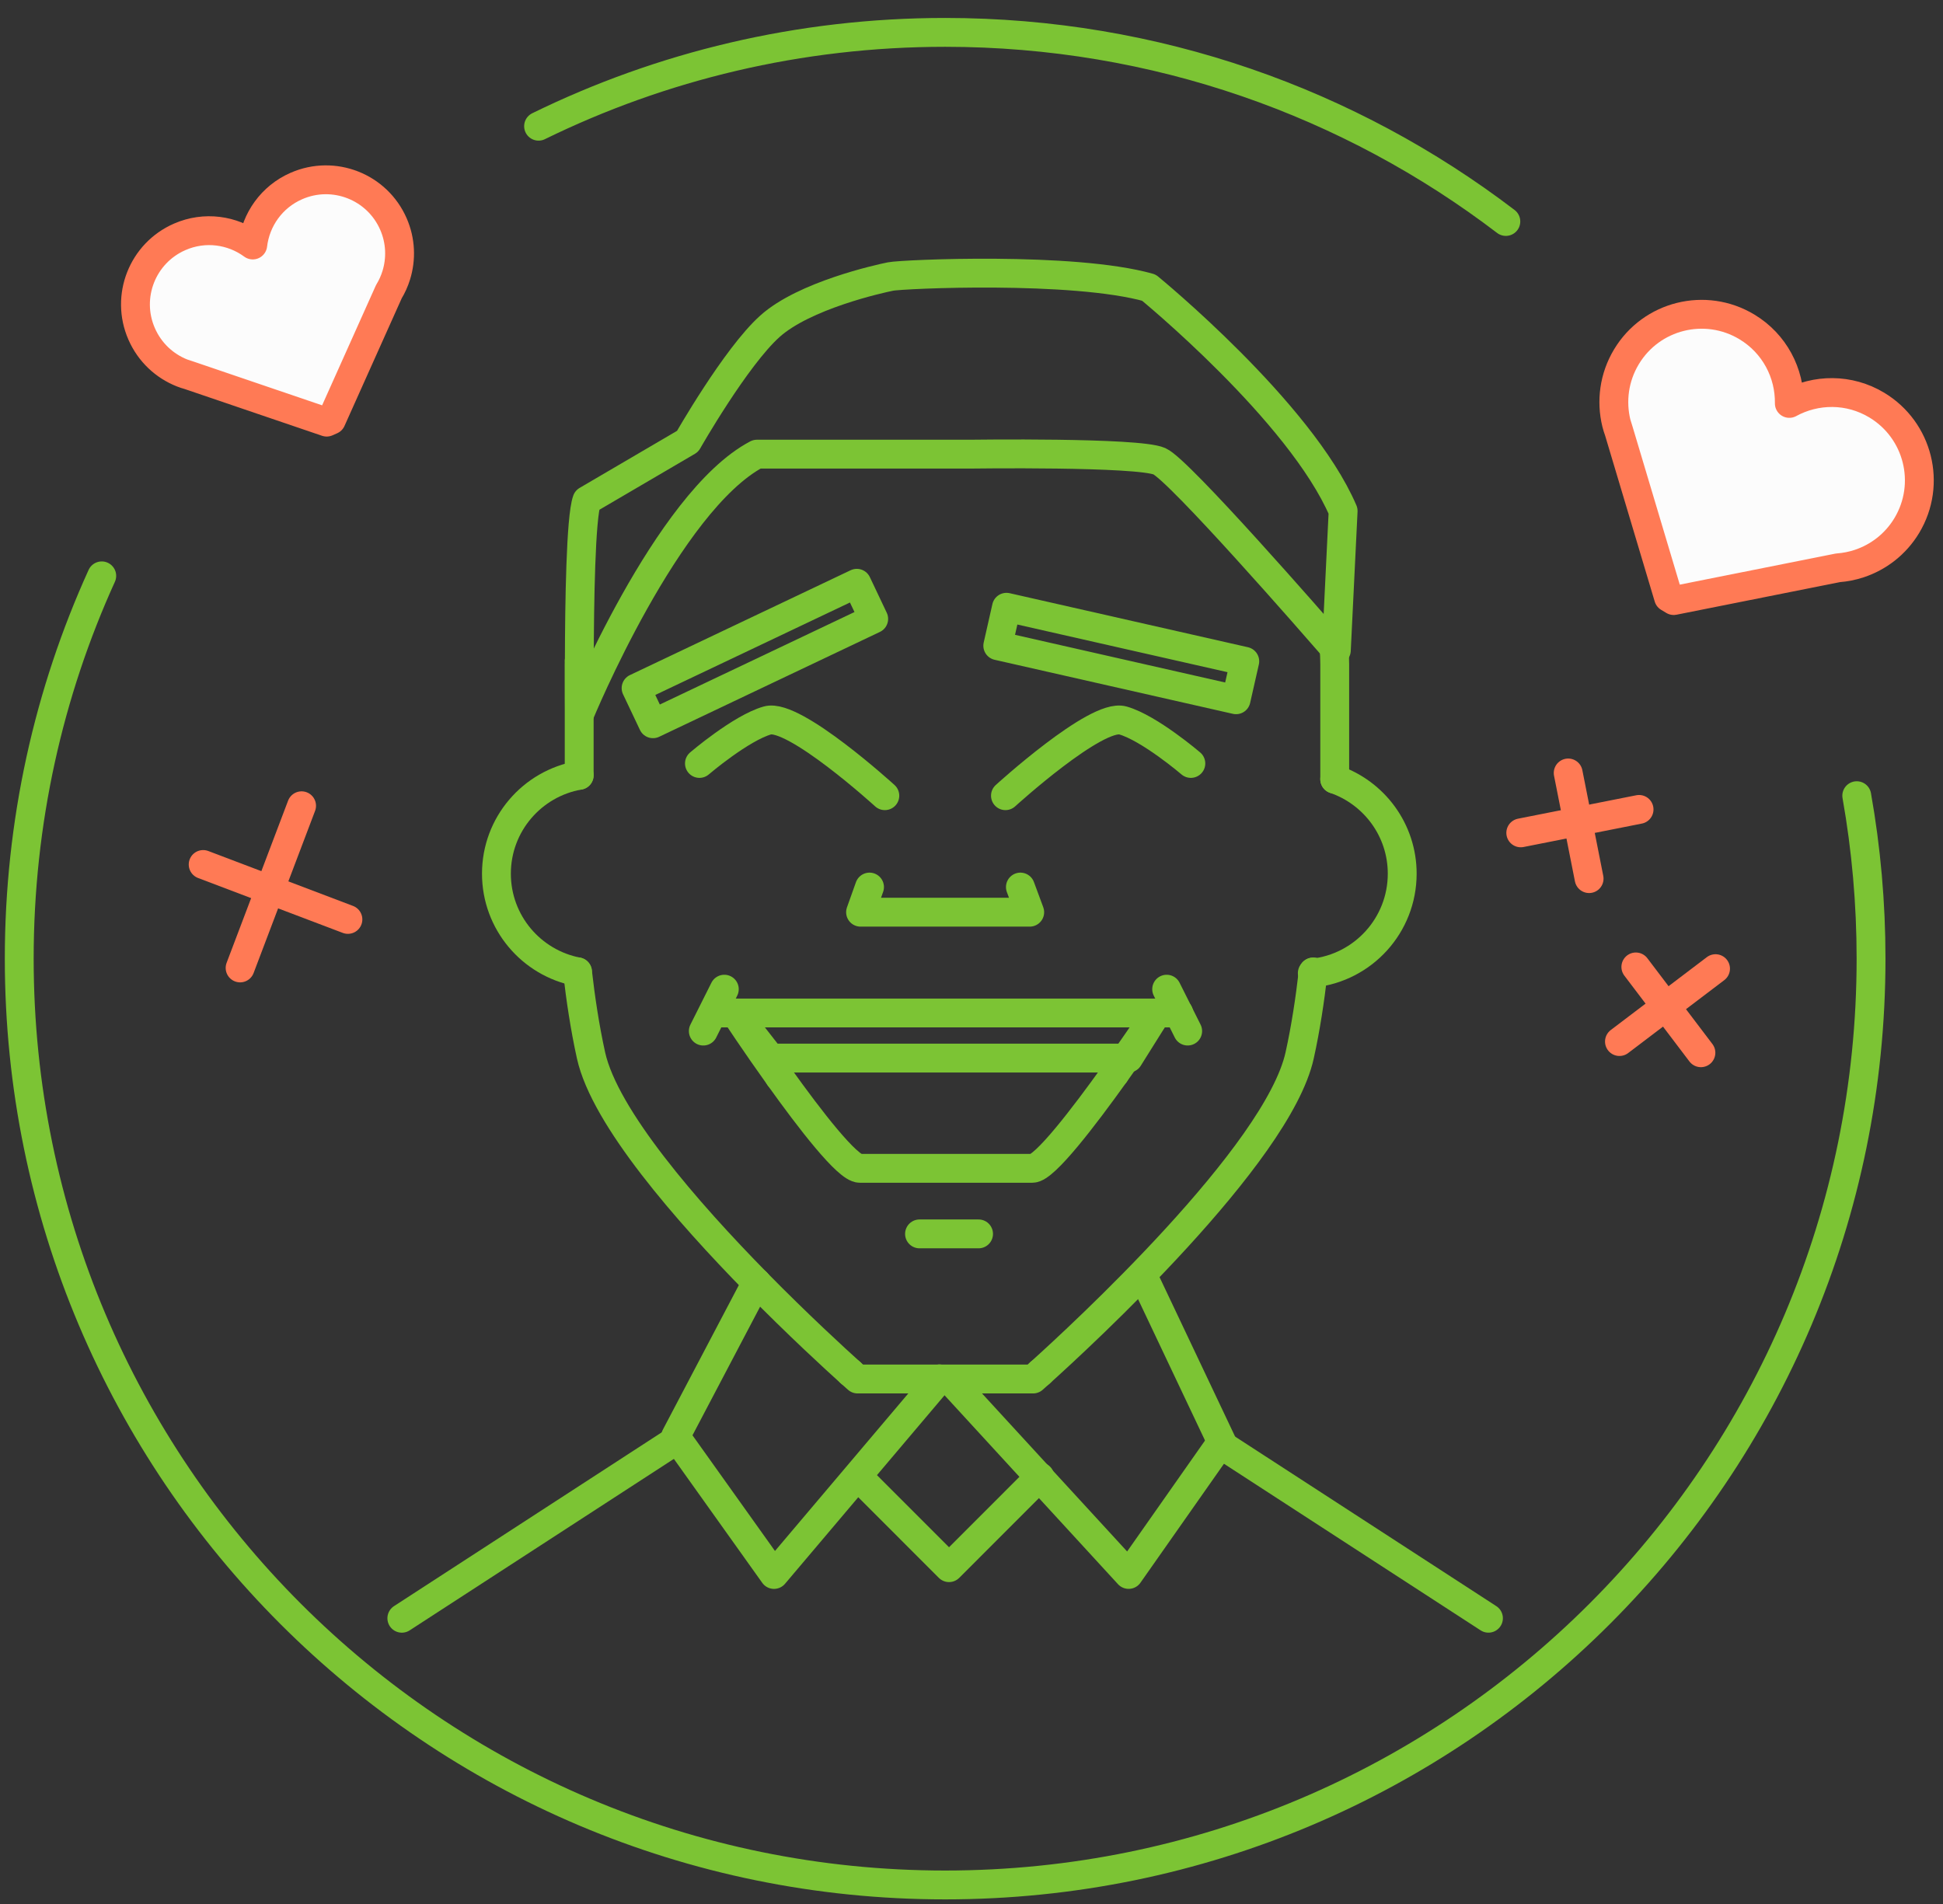 <svg width="101px" height="99px" viewBox="0 0 101 99" version="1.1" xmlns="http://www.w3.org/2000/svg" xmlns:xlink="http://www.w3.org/1999/xlink">

    <rect x="0" y="0" width="101" height="99" fill="#333333" stroke="none"/>

    <g id="Page-1" stroke="none" stroke-width="1" fill="none" fill-rule="evenodd">
        <g id="Home-2" transform="translate(-751, -3369)">
            <g id="Group-16" transform="translate(0, 2515)">
                <g id="Group-13" transform="translate(215, 576)">
                    <g id="home-testimonial-illustration" transform="translate(537, 279)">
                        <path d="M26.996,5.561 C33.376,2.437 40.548,0.683 48.13,0.683 C59.086,0.683 69.187,4.345 77.276,10.513" id="Stroke-1" stroke="#7CC434" stroke-width="1.5" stroke-linecap="round" stroke-linejoin="round"></path>
                        <path d="M95.517,40.364 C96.005,43.114 96.26,45.946 96.26,48.836 C96.26,75.432 74.711,96.99 48.13,96.99 C21.549,96.99 0,75.432 0,48.836 C0,41.74 1.534,35.002 4.289,28.936" id="Stroke-3" stroke="#7CC434" stroke-width="1.5" stroke-linecap="round" stroke-linejoin="round"></path>
                        <path d="M76.372,83.124 L62.425,74.071" id="Stroke-5" stroke="#7CC434" stroke-width="1.5" stroke-linecap="round" stroke-linejoin="round"></path>
                        <polyline id="Stroke-7" stroke="#7CC434" stroke-width="1.5" stroke-linecap="round" stroke-linejoin="round" points="34.253 73.863 34.009 73.959 19.888 83.125"></polyline>
                        <path d="M47.836,70.682 L47.831,70.689" id="Stroke-9" stroke="#7CC434" stroke-width="1.5" stroke-linecap="round" stroke-linejoin="round"></path>
                        <polyline id="Stroke-13" stroke="#7CC434" stroke-width="1.5" stroke-linecap="round" stroke-linejoin="round" points="38.324 65.673 34.118 73.674 34.253 73.863"></polyline>
                        <polyline id="Stroke-15" stroke="#7CC434" stroke-width="1.5" stroke-linecap="round" stroke-linejoin="round" points="34.253 73.863 39.234 80.849 47.831 70.689"></polyline>
                        <path d="M53.052,75.773 L53.029,75.796" id="Stroke-17" stroke="#7CC434" stroke-width="1.5" stroke-linecap="round" stroke-linejoin="round"></path>
                        <polyline id="Stroke-19" stroke="#7CC434" stroke-width="1.5" stroke-linecap="round" stroke-linejoin="round" points="53.029 75.796 48.332 80.495 43.613 75.773"></polyline>
                        <path d="M48.596,70.967 L53.029,75.795" id="Stroke-21" stroke="#7CC434" stroke-width="1.5" stroke-linecap="round" stroke-linejoin="round"></path>
                        <polyline id="Stroke-23" stroke="#7CC434" stroke-width="1.5" stroke-linecap="round" stroke-linejoin="round" points="62.425 74.071 57.668 80.848 53.029 75.795"></polyline>
                        <polyline id="Stroke-25" stroke="#7CC434" stroke-width="1.5" stroke-linecap="round" stroke-linejoin="round" points="62.425 74.071 62.504 73.959 58.578 65.673"></polyline>
                        <path d="M68.381,39.507 L68.381,33.529 C68.381,33.252 68.368,32.965 68.344,32.67" id="Stroke-27" stroke="#7CC434" stroke-width="1.5" stroke-linecap="round" stroke-linejoin="round"></path>
                        <path d="M29.107,39.304 L29.107,33.529 C29.107,33.467 29.112,33.403 29.113,33.34" id="Stroke-29" stroke="#7CC434" stroke-width="1.5" stroke-linecap="round" stroke-linejoin="round"></path>
                        <path d="M67.215,49.589 C67.229,49.57 67.245,49.55 67.259,49.53" id="Stroke-31" stroke="#7CC434" stroke-width="1.5" stroke-linecap="round" stroke-linejoin="round"></path>
                        <path d="M68.345,32.67 C68.42,32.757 68.465,32.808 68.465,32.808 L68.818,25.564 C66.6,20.392 58.72,13.952 58.72,13.952 C54.784,12.844 45.912,13.251 45.296,13.374 C44.681,13.497 40.808,14.359 39.023,15.96 C37.238,17.56 34.743,21.945 34.743,21.945 L29.507,25.012 C29.186,25.895 29.121,30.344 29.114,33.339" id="Stroke-33" stroke="#7CC434" stroke-width="1.5" stroke-linecap="round" stroke-linejoin="round"></path>
                        <path d="M68.345,32.67 C67.351,31.527 60.297,23.436 59.269,22.979 C58.161,22.486 49.423,22.609 49.423,22.609 L38.347,22.609 C33.67,25.072 29.123,36.13 29.123,36.13 C29.123,36.13 29.11,34.943 29.114,33.339" id="Stroke-35" stroke="#7CC434" stroke-width="1.5" stroke-linecap="round" stroke-linejoin="round"></path>
                        <polygon id="Stroke-37" stroke="#7CC434" stroke-width="1.5" stroke-linecap="round" stroke-linejoin="round" points="32.065 34.772 32.943 36.624 44.416 31.173 43.538 29.322"></polygon>
                        <polygon id="Stroke-39" stroke="#7CC434" stroke-width="1.5" stroke-linecap="round" stroke-linejoin="round" points="63.705 33.378 51.318 30.569 50.866 32.567 63.252 35.377"></polygon>
                        <path d="M67.254,49.584 C67.256,49.567 67.258,49.548 67.26,49.531" id="Stroke-41" stroke="#7CC434" stroke-width="1.5" stroke-linecap="round" stroke-linejoin="round"></path>
                        <path d="M43.203,70.352 C42.42,69.647 40.494,67.883 38.324,65.673" id="Stroke-43" stroke="#7CC434" stroke-width="1.5" stroke-linecap="round" stroke-linejoin="round"></path>
                        <path d="M29.02,49.52 C29.177,50.894 29.401,52.409 29.723,53.866 C30.437,57.094 34.71,61.993 38.324,65.673" id="Stroke-45" stroke="#7CC434" stroke-width="1.5" stroke-linecap="round" stroke-linejoin="round"></path>
                        <path d="M53.072,70.358 C55.145,68.491 65.414,59.036 66.558,53.866 C66.875,52.432 67.097,50.941 67.253,49.584" id="Stroke-47" stroke="#7CC434" stroke-width="1.5" stroke-linecap="round" stroke-linejoin="round"></path>
                        <path d="M53.072,70.358 C52.837,70.57 52.702,70.688 52.702,70.688 L48.14,70.688 L47.831,70.688" id="Stroke-49" stroke="#7CC434" stroke-width="1.5" stroke-linecap="round" stroke-linejoin="round"></path>
                        <path d="M47.831,70.688 L43.58,70.688 C43.58,70.688 43.442,70.567 43.203,70.352" id="Stroke-51" stroke="#7CC434" stroke-width="1.5" stroke-linecap="round" stroke-linejoin="round"></path>
                        <path d="M49.867,63.144 L46.798,63.144" id="Stroke-53" stroke="#7CC434" stroke-width="1.5" stroke-linecap="round" stroke-linejoin="round"></path>
                        <path d="M67.254,49.584 C69.858,49.305 71.889,47.099 71.889,44.418 C71.889,42.14 70.42,40.208 68.38,39.507" id="Stroke-55" stroke="#7CC434" stroke-width="1.5" stroke-linecap="round" stroke-linejoin="round"></path>
                        <path d="M29.02,49.52 C26.62,49.061 24.805,46.953 24.805,44.418 C24.805,41.853 26.664,39.728 29.107,39.304" id="Stroke-57" stroke="#7CC434" stroke-width="1.5" stroke-linecap="round" stroke-linejoin="round"></path>
                        <path d="M57.525,54.005 C58.45,52.686 59.132,51.66 59.132,51.66" id="Stroke-59" stroke="#7CC434" stroke-width="1.5" stroke-linecap="round" stroke-linejoin="round"></path>
                        <path d="M39.516,54.987 C38.26,53.232 37.224,51.661 37.224,51.661" id="Stroke-61" stroke="#7CC434" stroke-width="1.5" stroke-linecap="round" stroke-linejoin="round"></path>
                        <path d="M56.949,54.818 C55.329,57.083 53.298,59.735 52.667,59.735 L48.178,59.735 L43.691,59.735 C43.053,59.735 41.108,57.213 39.516,54.987" id="Stroke-63" stroke="#7CC434" stroke-width="1.5" stroke-linecap="round" stroke-linejoin="round"></path>
                        <path d="M57.525,54.005 C57.341,54.267 57.148,54.539 56.949,54.818" id="Stroke-65" stroke="#7CC434" stroke-width="1.5" stroke-linecap="round" stroke-linejoin="round"></path>
                        <path d="M59.133,51.66 L60.265,51.66" id="Stroke-67" stroke="#7CC434" stroke-width="1.5" stroke-linecap="round" stroke-linejoin="round"></path>
                        <path d="M60.266,51.66 L60.265,51.66" id="Stroke-69" stroke="#7CC434" stroke-width="1.5" stroke-linecap="round" stroke-linejoin="round"></path>
                        <path d="M37.224,51.66 L36.333,51.66" id="Stroke-71" stroke="#7CC434" stroke-width="1.5" stroke-linecap="round" stroke-linejoin="round"></path>
                        <polyline id="Stroke-73" stroke="#7CC434" stroke-width="1.5" stroke-linecap="round" stroke-linejoin="round" points="57.525 54.005 57.663 54.005 59.132 51.66"></polyline>
                        <polyline id="Stroke-75" stroke="#7CC434" stroke-width="1.5" stroke-linecap="round" stroke-linejoin="round" points="57.525 54.005 39.056 54.005 37.224 51.66"></polyline>
                        <path d="M59.133,51.66 L37.224,51.66" id="Stroke-77" stroke="#7CC434" stroke-width="1.5" stroke-linecap="round" stroke-linejoin="round"></path>
                        <path d="M36.651,50.423 L35.559,52.601" id="Stroke-79" stroke="#7CC434" stroke-width="1.5" stroke-linecap="round" stroke-linejoin="round"></path>
                        <path d="M60.265,51.66 L59.645,50.423" id="Stroke-81" stroke="#7CC434" stroke-width="1.5" stroke-linecap="round" stroke-linejoin="round"></path>
                        <path d="M60.737,52.6 L60.266,51.66" id="Stroke-83" stroke="#7CC434" stroke-width="1.5" stroke-linecap="round" stroke-linejoin="round"></path>
                        <polyline id="Stroke-85" stroke="#7CC434" stroke-width="1.5" stroke-linecap="round" stroke-linejoin="round" points="52.042 45.114 52.526 46.421 43.733 46.421 44.199 45.114"></polyline>
                        <path d="M44.995,40.364 C44.995,40.364 40.276,36.062 38.895,36.452 C37.514,36.843 35.358,38.688 35.358,38.688" id="Stroke-87" stroke="#7CC434" stroke-width="1.5" stroke-linecap="round" stroke-linejoin="round"></path>
                        <path d="M51.265,40.364 C51.265,40.364 55.983,36.062 57.365,36.452 C58.746,36.843 60.902,38.688 60.902,38.688" id="Stroke-89" stroke="#7CC434" stroke-width="1.5" stroke-linecap="round" stroke-linejoin="round"></path>
                        <g id="Group-94" transform="translate(82.614, 15.019)">
                            <path d="M0.407,5.976 L0.541,6.41 C0.489,6.269 0.445,6.123 0.407,5.976 C0.131,4.845 0.282,3.608 0.93,2.53 C2.228,0.37 5.03,-0.326 7.191,0.974 C8.635,1.843 9.421,3.382 9.398,4.952 C10.776,4.198 12.503,4.172 13.944,5.04 C16.104,6.341 16.802,9.143 15.503,11.303 C14.917,12.276 14.027,12.948 13.032,13.279 C12.674,13.398 12.301,13.471 11.924,13.499 L3.388,15.201 L3.12,15.04 L0.541,6.41" id="Fill-91" fill="#FCFCFC"></path>
                            <path d="M0.407,5.976 L0.541,6.41 C0.489,6.269 0.445,6.123 0.407,5.976 C0.131,4.845 0.282,3.608 0.93,2.53 C2.228,0.37 5.03,-0.326 7.191,0.974 C8.635,1.843 9.421,3.382 9.398,4.952 C10.776,4.198 12.503,4.172 13.944,5.04 C16.104,6.341 16.802,9.143 15.503,11.303 C14.917,12.276 14.027,12.948 13.032,13.279 C12.674,13.398 12.301,13.471 11.924,13.499 L3.388,15.201 L3.12,15.04 L0.541,6.41" id="Stroke-93" stroke="#FF7A55" stroke-width="1.5" stroke-linecap="round" stroke-linejoin="round"></path>
                        </g>
                        <g id="Group-98" transform="translate(5.462, 8.188)">
                            <path d="M3.001,10.2 L3.363,10.32 C3.241,10.287 3.12,10.247 3.001,10.2 C2.093,9.84 1.321,9.134 0.899,8.165 C0.054,6.226 0.941,3.969 2.882,3.124 C4.179,2.558 5.614,2.768 6.676,3.548 C6.831,2.238 7.654,1.044 8.95,0.479 C10.89,-0.366 13.146,0.52 13.99,2.46 C14.371,3.335 14.397,4.272 14.139,5.113 C14.046,5.417 13.915,5.708 13.75,5.979 L10.76,12.65 L10.519,12.756 L3.363,10.32" id="Fill-95" fill="#FCFCFC"></path>
                            <path d="M3.001,10.2 L3.363,10.32 C3.241,10.287 3.12,10.247 3.001,10.2 C2.093,9.84 1.321,9.134 0.899,8.165 C0.054,6.226 0.941,3.969 2.882,3.124 C4.179,2.558 5.614,2.768 6.676,3.548 C6.831,2.238 7.654,1.044 8.95,0.479 C10.89,-0.366 13.146,0.52 13.99,2.46 C14.371,3.335 14.397,4.272 14.139,5.113 C14.046,5.417 13.915,5.708 13.75,5.979 L10.76,12.65 L10.519,12.756 L3.363,10.32" id="Stroke-97" stroke="#FF7A55" stroke-width="1.5" stroke-linecap="round" stroke-linejoin="round"></path>
                        </g>
                        <path d="M9.561,43.941 L17.085,46.796" id="Stroke-99" stroke="#FF7A55" stroke-width="1.5" stroke-linecap="round" stroke-linejoin="round"></path>
                        <path d="M14.677,40.888 L11.481,49.318" id="Stroke-101" stroke="#FF7A55" stroke-width="1.5" stroke-linecap="round" stroke-linejoin="round"></path>
                        <path d="M80.517,39.183 L81.604,44.675" id="Stroke-103" stroke="#FF7A55" stroke-width="1.5" stroke-linecap="round" stroke-linejoin="round"></path>
                        <path d="M84.201,41.078 L78.052,42.296" id="Stroke-105" stroke="#FF7A55" stroke-width="1.5" stroke-linecap="round" stroke-linejoin="round"></path>
                        <path d="M84.034,49.266 L87.416,53.727" id="Stroke-107" stroke="#FF7A55" stroke-width="1.5" stroke-linecap="round" stroke-linejoin="round"></path>
                        <path d="M88.176,49.356 L83.182,53.145" id="Stroke-109" stroke="#FF7A55" stroke-width="1.5" stroke-linecap="round" stroke-linejoin="round"></path>
                    </g>
                </g>
            </g>
        </g>
    </g>
</svg>